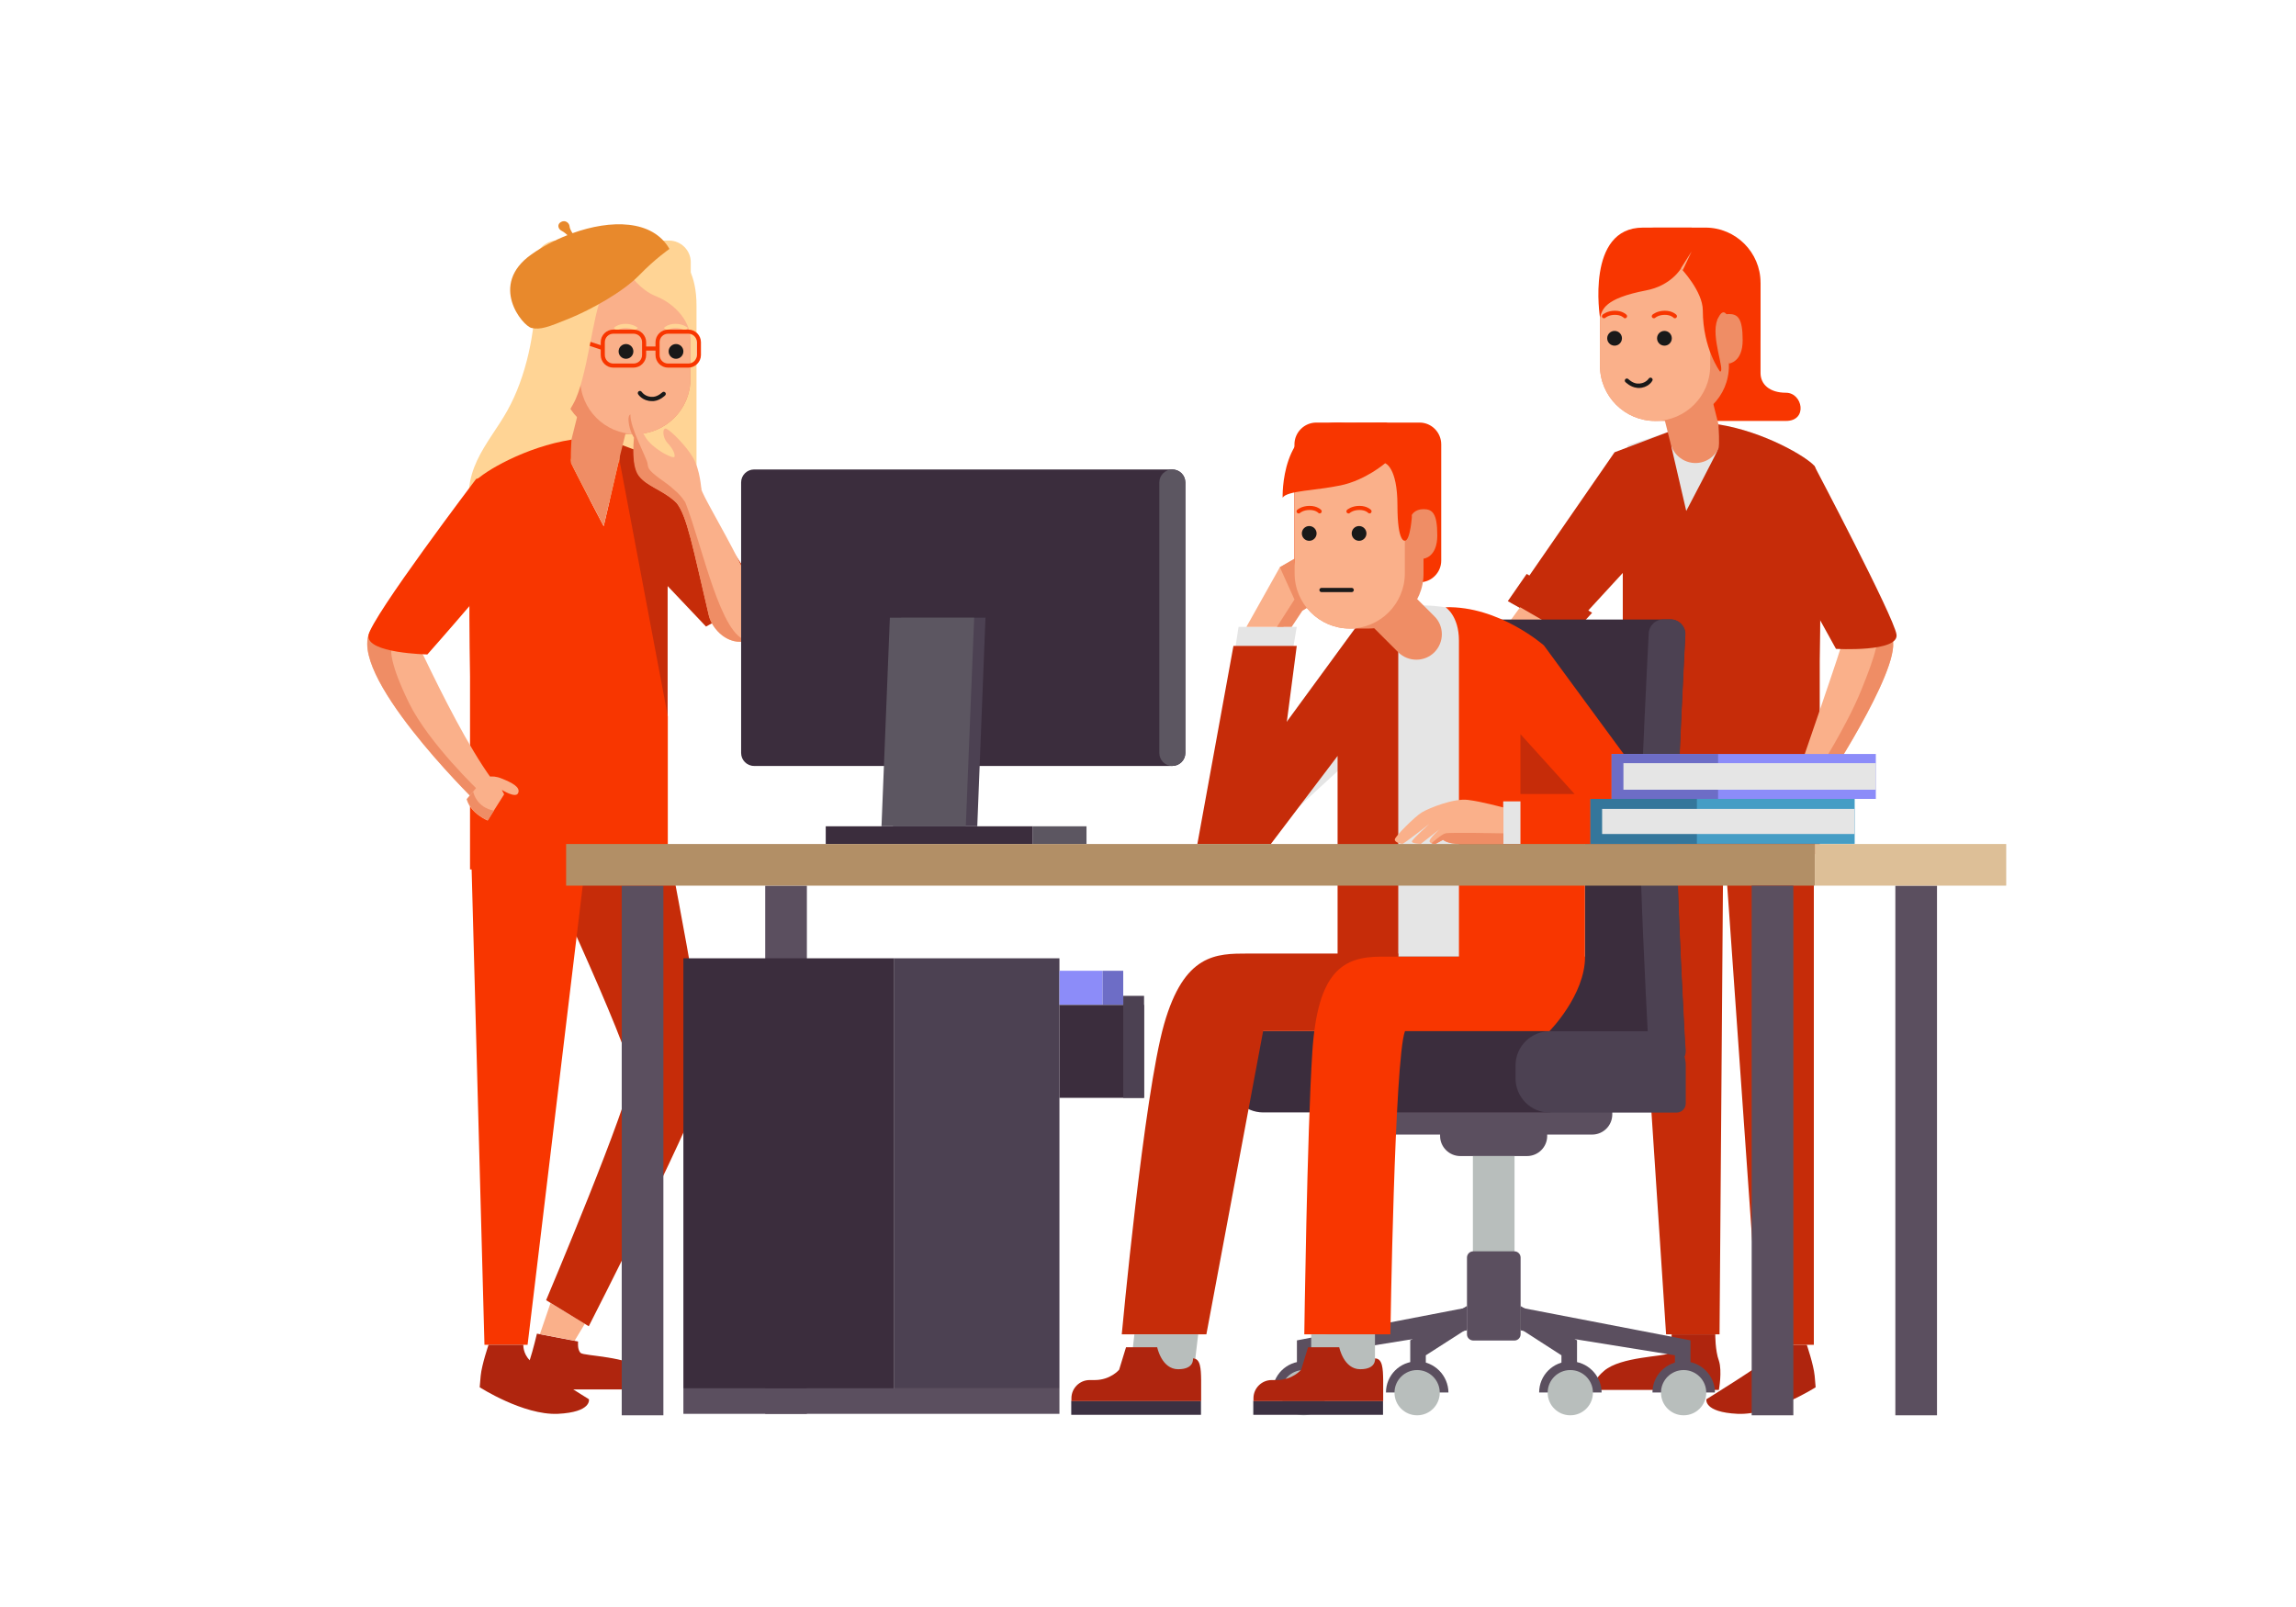 <?xml version="1.0" encoding="utf-8"?>
<!-- Generator: Adobe Illustrator 23.0.1, SVG Export Plug-In . SVG Version: 6.00 Build 0)  -->
<svg version="1.1" id="Layer_1" xmlns="http://www.w3.org/2000/svg" xmlns:xlink="http://www.w3.org/1999/xlink" x="0px" y="0px"
	 viewBox="0 0 1400 980" style="enable-background:new 0 0 1400 980;" xml:space="preserve">
<style type="text/css">
	.st0{fill:#AF250E;}
	.st1{fill:#FAB08A;}
	.st2{fill:#C62C09;}
	.st3{fill:#F83600;}
	.st4{fill:#FFD495;}
	.st5{fill:#EF8D65;}
	.st6{fill:#191919;}
	.st7{fill:#E8892C;}
	.st8{fill:#E5E5E5;}
	.st9{fill:#5B4F5F;}
	.st10{fill:#B8BEBC;}
	.st11{fill:#3B2D3D;}
	.st12{fill:#4C4152;}
	.st13{fill:#6D6DC6;}
	.st14{fill:#8C8CF9;}
	.st15{fill:#5C5661;}
	.st16{fill:#3C3142;}
	.st17{fill:#B28F66;}
	.st18{fill:#DDBF97;}
	.st19{fill:none;stroke:#4C4152;stroke-linecap:round;stroke-linejoin:round;stroke-miterlimit:10;}
	.st20{fill:#459DC5;}
	.st21{fill:#34769B;}
</style>
<path id="XMLID_1419_" class="st0" d="M327.4,813.3l25.1,4.8c0,0-0.6,5.1,1.6,7c2.2,1.9,28.7,1.9,38.8,10.5
	c10.2,8.6,4.4,11.7,4.4,11.7H323c0,0-2.1-11.4,0-17.8S327.4,813.3,327.4,813.3z"/>
<polyline id="XMLID_547_" class="st1" points="356.6,807.3 350.4,817.6 329.2,813.6 335.7,794.6 "/>
<path id="XMLID_1415_" class="st2" d="M406,508.7c0,0,25.4,130.7,24.7,145.9c-0.6,15.2-71.7,154.2-71.7,154.2l-26-15.9
	c0,0,52-123.1,52-137.7s-62-146.5-62-146.5H406L406,508.7z"/>
<polygon id="XMLID_1413_" class="st3" points="287,508.7 295.4,820.1 321.7,820.1 359.1,508.7 "/>
<path id="XMLID_1411_" class="st0" d="M297.9,820.1c0,0-4.1,11.9-4.8,18.9c-0.6,7-0.6,7-0.6,7s26.6,17.1,47.6,16.2
	c20.9-1,19-8.9,19-8.9s-31.8-19.7-36.1-23.8c-4.2-4.1-3.9-9.4-3.9-9.4H297.9z"/>
<path id="XMLID_1408_" class="st4" d="M381.7,146.7c16.7,0,43,2.2,43,39.7s0,119.3,0,119.3l-79.1-1.3c0,0-47.7,46.6-57.2,14.9
	s9.2-47.9,20.9-68.8s17.1-48.3,17.1-70.1S347.2,146.7,381.7,146.7z"/>
<polygon id="XMLID_546_" class="st2" points="377.7,270.8 412.2,283.8 464.7,363 430.5,382.1 407.1,357.4 407.1,479.9 377.7,479.9 
	377.7,294.2 "/>
<path id="XMLID_539_" class="st5" d="M359,289.8L359,289.8c8.3,2.1,16.8-3,18.9-11.3l11.2-44.6c2.1-8.3-3-16.8-11.3-18.9l0,0
	c-8.3-2.1-16.8,3-18.9,11.3L347.7,271C345.6,279.3,350.7,287.8,359,289.8z"/>
<path id="XMLID_1402_" class="st4" d="M339.7,244.1h68.2c7.3,0,13.3-6,13.3-13.3v-70.9c0-7.3-6-13.2-13.3-13.2h-68.2
	c-7.3,0-13.3,6-13.3,13.2v70.9C326.4,238.1,332.4,244.1,339.7,244.1z"/>
<path id="XMLID_536_" class="st5" d="M376,264.7h11.4c18.5,0,33.6-15.1,33.6-33.6v-47.2c0-18.5-15.1-33.6-33.6-33.6H376
	c-18.5,0-33.6,15.1-33.6,33.6v47.2C342.4,249.6,357.5,264.7,376,264.7z"/>
<path id="XMLID_534_" class="st1" d="M387.4,264.7L387.4,264.7c18.5,0,33.6-15.1,33.6-33.6v-47.2c0-18.5-15.1-33.6-33.6-33.6l0,0
	c-18.5,0-33.6,15.1-33.6,33.6v47.2C353.8,249.6,368.9,264.7,387.4,264.7z"/>
<path id="XMLID_533_" class="st5" d="M349.5,203c0,0-1.7-3.5-7.1-3.5c-5.4,0-8.4,2.5-8.4,16s8.4,14.2,8.4,14.2L349.5,203z"/>
<circle id="XMLID_530_" class="st6" cx="381.7" cy="214.3" r="4.5"/>
<circle id="XMLID_526_" class="st6" cx="412.2" cy="214.3" r="4.5"/>
<path id="XMLID_529_" class="st4" d="M387.3,201.8c-0.1-0.1-2.1-1.8-5.8-1.8c-3.6,0-5.2,1.6-5.3,1.7l-1.9-1.7
	c0.1-0.1,2.3-2.5,7.1-2.5c4.7,0,7.4,2.3,7.5,2.4L387.3,201.8z"/>
<path id="XMLID_527_" class="st4" d="M417.8,201.8c-0.1-0.1-2.1-1.8-5.8-1.8c-3.6,0-5.2,1.6-5.3,1.7l-1.9-1.7
	c0.1-0.1,2.3-2.5,7.1-2.5c4.7,0,7.4,2.3,7.5,2.4L417.8,201.8z"/>
<polygon id="XMLID_524_" class="st1" points="370.6,172.9 365.1,161.3 371.7,171.7 "/>
<path id="XMLID_522_" class="st3" d="M348.5,268.1c-0.1,1.6-0.9,12.2,0,14.7c1,2.7,19.6,38.1,19.6,38.1l9.5-41l29.6,156.9v93.4
	H286.6V412.4c0,0-2.1-112.6,3.3-119C294.6,287.9,320.3,272.5,348.5,268.1z"/>
<path id="XMLID_519_" class="st1" d="M226.1,384.2c-16.3,25.6,62.6,103.2,62.6,103.2s24.6,6.4,10.8-12.8
	c-13.8-19.2-28.9-49-41.2-74.6C253.4,391.1,235.7,369.2,226.1,384.2z"/>
<path id="XMLID_520_" class="st6" d="M397.4,244.6c-5.6,0-8.2-4-8.3-4.2c-0.4-0.6-0.2-1.4,0.4-1.8c0.6-0.4,1.4-0.2,1.8,0.4
	c0.1,0.1,2.3,3.4,7.1,3c3-0.3,5.3-2.7,5.4-2.7c0.5-0.5,1.3-0.5,1.8,0s0.5,1.3,0,1.8c-0.1,0.1-3,3.1-7,3.5
	C398.2,244.6,397.8,244.6,397.4,244.6z"/>
<path id="XMLID_1378_" class="st5" d="M249.4,428.7c-12.1-24.7-10.8-31.9-10.8-31.9s-2.8-9.5-5.7-17.6c-2.5,0.4-4.8,1.9-6.7,5
	c-16.3,25.6,62.6,103.2,62.6,103.2l0,0l3.8-4.5C292.5,482.8,261.5,453.4,249.4,428.7z"/>
<path id="XMLID_517_" class="st3" d="M290.3,292.1c0,0-63.9,84.3-65.6,95.3c-1.7,11,35.9,11.7,35.9,11.7s49.6-55.9,58.9-71.2
	C328.8,312.6,335.9,276.2,290.3,292.1z"/>
<path id="XMLID_516_" class="st1" d="M462.2,387.4c13.5-10.1-33.6-82.4-34.6-89.3c-1-7-21.8,0.3-15.2,8.4c6.6,8,10,27,19.9,69
	C434.6,385.3,447.9,398,462.2,387.4z"/>
<path id="XMLID_499_" class="st1" d="M412.4,306.5l15.2-8.4c0,0-0.7-11.4-4.9-18.8c-4.2-7.4-13.6-16.6-16.3-17.8
	c-2.6-1.2-2.7,5.1,0.6,8.6s4.7,6.8,4.3,8.4s-10.4-3.2-15.7-9.2s-5.6-13-7.6-15.3c-2-2.2-5.3-2.9-4.5,3.2c0.7,6.1,3.3,9.6,3.3,9.6
	s-2,16.6,2.9,23.2C394.5,296.8,403.7,298.4,412.4,306.5z"/>
<path id="XMLID_1364_" class="st5" d="M412.4,306.5l2.4-1.3l1.6-0.9c-1.8-2.3-5.2-6.1-11-10.2c-9.3-6.6-10.3-8.1-10.5-11.2
	c-0.3-3.3-10.9-22.1-10.5-30.2c-0.9,0.4-1.4,1.8-1.1,4.6c0.7,6.1,3.3,9.6,3.3,9.6l0,0c0,0-0.8,6.5-0.2,13c0.1,1.3,0.3,2.6,0.5,3.8
	c0.5,2.5,1.3,4.8,2.5,6.4C394.5,296.8,403.7,298.4,412.4,306.5z"/>
<path id="XMLID_1362_" class="st5" d="M455.9,390.6c-16.4-1.8-27.4-57-38-84.2c0,0-1.6-2.7-5.5-6.5c-1.6,1.9-2,4.2-0.1,6.5
	c6.6,8,10,27,19.9,69C434.3,383.8,444.2,394.2,455.9,390.6z"/>
<path id="XMLID_511_" class="st3" d="M386.2,224.2H374c-4.3,0-7.7-3.5-7.7-7.7v-7.8c0-4.3,3.5-7.7,7.7-7.7h12.3
	c4.3,0,7.7,3.5,7.7,7.7v7.8C394,220.7,390.5,224.2,386.2,224.2z M374,203.5c-2.9,0-5.2,2.3-5.2,5.2v7.8c0,2.9,2.3,5.2,5.2,5.2h12.3
	c2.9,0,5.2-2.3,5.2-5.2v-7.8c0-2.9-2.3-5.2-5.2-5.2H374z"/>
<rect id="XMLID_510_" x="392.7" y="211.3" class="st3" width="8.3" height="2.5"/>
<rect id="XMLID_509_" x="357.3" y="200" transform="matrix(0.314 -0.95 0.95 0.314 47.134 484.192)" class="st3" width="2.5" height="18.9"/>
<path id="XMLID_1352_" class="st4" d="M421.1,178.4c0,9.2,0,29.1,0,29.1c0-12.8-11.2-23-21-26.8s-16.2-13.6-16.2-13.6
	s-11.7,5-17,14.1c-5.2,9-8.9,50.3-17.4,65.2s-11.3,19.8-11.3,19.8s-11.8-25.5-11.8-55.6s20.7-63.8,45.3-63.8
	C405.8,146.7,421.1,151.2,421.1,178.4z"/>
<path id="XMLID_1350_" class="st7" d="M349.1,142.2L349.1,142.2c0,0-1.6-2.2-1.8-4.2s-2.5-4-5.1-2.7s-2,4.2,0,5.3
	c2,1,3.8,2.8,3.8,2.8l0,0c-7.9,3.1-15.4,7.1-21.9,11.7c-26.4,18.6-5.4,43.7,0,44.9s9.9-0.4,23.1-5.8c13.2-5.4,32.6-16.1,42.7-26.5
	c9.6-9.9,18.3-15.9,18.3-15.9C397.9,133.8,372.4,133.8,349.1,142.2z"/>
<path id="XMLID_501_" class="st3" d="M419.7,224.2h-12.3c-4.3,0-7.7-3.5-7.7-7.7v-7.8c0-4.3,3.5-7.7,7.7-7.7h12.3
	c4.3,0,7.7,3.5,7.7,7.7v7.8C427.4,220.7,423.9,224.2,419.7,224.2z M407.4,203.5c-2.9,0-5.2,2.3-5.2,5.2v7.8c0,2.9,2.3,5.2,5.2,5.2
	h12.3c2.9,0,5.2-2.3,5.2-5.2v-7.8c0-2.9-2.3-5.2-5.2-5.2H407.4z"/>
<path id="XMLID_497_" class="st0" d="M1101.7,820.1c0,0,4.1,11.9,4.8,18.9c0.6,7,0.6,7,0.6,7s-26.6,17.1-47.6,16.2
	c-20.9-1-19-8.9-19-8.9s31.8-19.7,36.1-23.8c4.2-4.1,3.9-9.4,3.9-9.4H1101.7z"/>
<path id="XMLID_495_" class="st0" d="M1045.9,813.7h-26.6c0,0,0,9.8-2.3,11.7s-28.7,1.9-38.8,10.5s-4.4,11.7-4.4,11.7h74.3
	c0,0,2.1-11.4,0-17.8C1045.8,823.6,1045.9,813.7,1045.9,813.7z"/>
<path id="XMLID_494_" class="st1" d="M295.4,474.6c0,0,3.9-2.5,10.3,0.1c6.6,2.6,11.9,5.4,10.2,9c-1.5,3.3-9.9-2-9.9-2l1.4,2.7
	l-10.1,16c0,0-10.4-4.3-12.8-13L295.4,474.6z"/>
<path id="XMLID_492_" class="st8" d="M1106.3,284.1c-5.4-6.3-39-26-72-26.5l-41.9,14.1l-0.4,77.6
	C992,349.4,1111.7,290.5,1106.3,284.1z"/>
<polygon id="XMLID_491_" class="st2" points="1018.9,262.8 984.5,275.8 921.2,367.4 955.4,386.5 989.5,349.4 989.5,471.9 
	1018.9,471.9 1018.9,286.2 "/>
<path id="XMLID_490_" class="st3" d="M1073.5,172.3c0,0,0,48.4,0,55.2s5.4,12,15.5,12c10.2,0,13.5,17.2,0,17.2s-60.3,0-60.3,0
	l-9.9-66L1073.5,172.3z"/>
<path id="XMLID_487_" class="st5" d="M1037.6,281.9L1037.6,281.9c-8.3,2.1-16.8-3-18.9-11.3l-11.2-44.6c-2.1-8.3,3-16.8,11.3-18.9
	l0,0c8.3-2.1,16.8,3,18.9,11.3l11.2,44.6C1051,271.3,1045.9,279.8,1037.6,281.9z"/>
<path id="XMLID_484_" class="st3" d="M1039.9,236.1h-30.7c-18.5,0-33.6-15.1-33.6-33.6v-30.1c0-18.5,15.1-33.6,33.6-33.6h30.7
	c18.5,0,33.6,15.1,33.6,33.6v30.1C1073.5,221,1058.4,236.1,1039.9,236.1z"/>
<path id="XMLID_483_" class="st5" d="M1020.6,256.7h-11.4c-18.5,0-33.6-15.1-33.6-33.6v-47.2c0-18.5,15.1-33.6,33.6-33.6h11.4
	c18.5,0,33.6,15.1,33.6,33.6v47.2C1054.3,241.6,1039.1,256.7,1020.6,256.7z"/>
<path id="XMLID_481_" class="st1" d="M1009.2,256.7L1009.2,256.7c-18.5,0-33.6-15.1-33.6-33.6v-47.2c0-18.5,15.1-33.6,33.6-33.6l0,0
	c18.5,0,33.6,15.1,33.6,33.6v47.2C1042.8,241.6,1027.7,256.7,1009.2,256.7z"/>
<path id="XMLID_480_" class="st3" d="M1054.3,195c0,0-2.9-10.2-7.1,0c-4.3,10.2,5,31.6,1.6,31.6c0,0-10.5-14-10.5-37.3
	c0-11.7-13.3-25.6-13.3-25.6s-6,10.5-21.3,13.4c-25.6,4.9-26.7,11.8-28.1,16.5c0,0-8.8-54.8,26.2-54.8c28.4,0,29.6,0,29.6,0
	l12.1,5.2l14.9,14.4L1054.3,195z"/>
<path id="XMLID_478_" class="st5" d="M1047.1,195c0,0,1.7-3.5,7.1-3.5s8.4,2.5,8.4,16s-8.4,14.2-8.4,14.2L1047.1,195z"/>
<circle id="XMLID_473_" class="st6" cx="1014.9" cy="206.3" r="4.5"/>
<circle id="XMLID_471_" class="st6" cx="984.5" cy="206.3" r="4.5"/>
<path id="XMLID_477_" class="st3" d="M1021.3,194.1c-0.3,0-0.7-0.1-0.9-0.4c-0.1-0.1-1.7-1.7-5.3-1.7c-3.7,0-5.8,1.7-5.8,1.8
	c-0.5,0.4-1.3,0.4-1.8-0.1s-0.4-1.3,0.1-1.8c0.1-0.1,2.8-2.4,7.5-2.4c4.8,0,7,2.4,7.1,2.5c0.5,0.5,0.4,1.3-0.1,1.8
	C1022,193.9,1021.6,194.1,1021.3,194.1z"/>
<path id="XMLID_474_" class="st3" d="M990.9,194.1c-0.3,0-0.7-0.1-0.9-0.4c-0.1-0.1-1.7-1.7-5.3-1.7c-3.7,0-5.8,1.7-5.8,1.8
	c-0.5,0.4-1.3,0.4-1.8-0.1s-0.4-1.3,0.1-1.8c0.1-0.1,2.8-2.4,7.5-2.4c4.8,0,7,2.4,7.1,2.5c0.5,0.5,0.4,1.3-0.1,1.8
	C991.5,193.9,991.2,194.1,990.9,194.1z"/>
<polygon id="XMLID_470_" class="st1" points="1026,164.9 1031.5,153.3 1024.9,163.7 "/>
<path id="XMLID_469_" class="st2" d="M1047.8,258.8c0.1,1.6,0.9,12.2,0,14.7c-1,2.7-19.6,38.1-19.6,38.1l-9.5-41L992,427.5v93.4
	h117.6V403.1c0,0,2.1-112.6-3.3-119C1101.7,278.7,1076,263.3,1047.8,258.8z"/>
<path id="XMLID_468_" class="st1" d="M1152.5,387.1c12.1,11.8-37.6,87.8-37.6,87.8l-15.5-12c0,0,19.8-57.4,22.7-67
	C1124.9,386.2,1139.8,374.6,1152.5,387.1z"/>
<path id="XMLID_465_" class="st1" d="M1099.3,462.9c0,0-6.7-0.7-13,2.2c-6.3,2.8-8.3,7.1-5.8,9.6c2.6,2.5,8.6-4.4,8.6-4.4l-0.9,2.9
	l16.8,17.1c0,0,9.2-6.4,9.7-15.4L1099.3,462.9z"/>
<path id="XMLID_1285_" class="st5" d="M1099.4,484.4L1099.4,484.4l5.8,5.9c0,0,9.2-6.4,9.7-15.4l-6.3-4.9
	C1109.7,473.8,1099.4,484.4,1099.4,484.4z"/>
<path id="XMLID_1283_" class="st5" d="M1143.1,381.9c4,6.1,0.7,17-8.2,39c-8.9,22-26.3,49.1-26.3,49.1l0,0l6.3,4.9
	c0,0,49.7-76.1,37.6-87.8C1149.4,384.1,1146.2,382.5,1143.1,381.9z"/>
<polygon id="XMLID_1281_" class="st2" points="957.7,388 919.4,366.6 930.9,350 970.8,373.7 "/>
<polygon id="XMLID_464_" class="st1" points="950.4,383.9 916.9,419.8 898,410 926.9,370.3 "/>
<path id="XMLID_466_" class="st6" d="M999.2,236.6c-0.4,0-0.7,0-1.1-0.1c-4-0.4-6.8-3.4-7-3.5c-0.5-0.5-0.5-1.3,0-1.8s1.3-0.5,1.8,0
	c0,0,2.4,2.4,5.3,2.7c4.8,0.4,7-2.8,7.1-3c0.4-0.6,1.2-0.8,1.8-0.4c0.6,0.4,0.8,1.2,0.4,1.7C1007.4,232.6,1004.8,236.6,999.2,236.6z
	"/>
<polygon id="XMLID_463_" class="st2" points="1106,497.8 1106,820.1 1072.9,820.1 1050.2,497.8 "/>
<polygon id="XMLID_456_" class="st2" points="1050.9,497.8 1048.5,813.7 1015.9,813.7 995.1,497.8 "/>
<path id="XMLID_452_" class="st9" d="M931.1,705h-40.7c-6.7,0-12.3-5.5-12.3-12.3V675c0-6.7,5.5-12.3,12.3-12.3h40.7
	c6.7,0,12.3,5.5,12.3,12.3v17.8C943.4,699.5,937.9,705,931.1,705z"/>
<path id="XMLID_449_" class="st9" d="M970.8,691.9H850.7c-6.7,0-12.3-5.5-12.3-12.3v-17.8c0-6.7,5.5-12.3,12.3-12.3h120.1
	c6.7,0,12.3,5.5,12.3,12.3v17.8C983.1,686.4,977.6,691.9,970.8,691.9z"/>
<rect id="XMLID_448_" x="379.1" y="540.1" class="st9" width="25.4" height="323"/>
<rect id="XMLID_447_" x="466.6" y="540.1" class="st9" width="25.4" height="322.1"/>
<rect id="XMLID_441_" x="898.1" y="705" class="st10" width="25.4" height="108.7"/>
<path id="XMLID_440_" class="st9" d="M894.5,813.7v-46.8c0-2.1,1.7-3.8,3.8-3.8h25.1c2.1,0,3.8,1.7,3.8,3.8v46.8
	c0,2.1-1.7,3.8-3.8,3.8h-25.1C896.2,817.4,894.5,815.8,894.5,813.7z"/>
<rect id="XMLID_435_" x="416.7" y="584.4" class="st11" width="128.6" height="262.3"/>
<rect id="XMLID_434_" x="416.7" y="846.7" class="st9" width="229.3" height="15.5"/>
<rect id="XMLID_432_" x="545.3" y="584.4" class="st12" width="100.7" height="262.3"/>
<rect id="XMLID_430_" x="646" y="612.8" class="st11" width="51.6" height="56.7"/>
<rect id="XMLID_428_" x="684.9" y="607.3" class="st12" width="12.7" height="62.2"/>
<rect id="XMLID_427_" x="672.2" y="592" class="st13" width="12.7" height="20.7"/>
<rect id="XMLID_425_" x="646" y="592" class="st14" width="26.2" height="20.7"/>
<path id="XMLID_423_" class="st11" d="M943,678.4H770.3c-11.5,0-20.9-9.3-20.9-20.9v-7.8c0-11.5,9.3-20.9,20.9-20.9H943
	c11.5,0,20.9,9.3,20.9,20.9v7.8C963.9,669,954.5,678.4,943,678.4z"/>
<path id="XMLID_420_" class="st11" d="M1018.6,649.8H861.9c-5,0-9-4.1-9-9c0,0-5.1-94.5-5.1-126c0-32,5.1-128,5.1-128c0-5,4.1-9,9-9
	h156.7c5,0,9,4.1,9,9c0,0-5.1,96-5.1,128c0,31.5,5.1,126,5.1,126C1027.6,645.7,1023.6,649.8,1018.6,649.8z"/>
<path id="XMLID_418_" class="st12" d="M1022.6,514.7c0-32,5.1-128,5.1-128c0-5-4.1-9-9-9h-4.4c-5,0-9,4.1-9,9c0,0-5.1,96-5.1,128
	c0,24.7,3.1,87.9,4.5,114.2H945c-11.5,0-20.9,9.3-20.9,20.9v7.8c0,11.5,9.3,20.9,20.9,20.9h77.3c3.1,0,5.6-2.5,5.6-5.6v-23.1
	c0-1.9-0.3-3.7-0.7-5.5c0.5-1.1,0.7-2.3,0.7-3.6C1027.6,640.7,1022.6,546.2,1022.6,514.7z"/>
<rect id="XMLID_417_" x="503.5" y="503.9" class="st11" width="126.3" height="10.8"/>
<rect id="XMLID_414_" x="629.8" y="503.9" class="st15" width="32.7" height="10.8"/>
<path id="XMLID_412_" class="st8" d="M1005.4,484.9c0,0-59.9-82.9-65.3-89.2c-5.4-6.3-39-26-72-26.5l-41.9,14.1l-96.1,131.3h37.3
	l58.4-53.7v53.7v68.8h140.6v-68.8L1005.4,484.9z"/>
<polygon id="XMLID_411_" class="st2" points="852.6,374.4 826.2,383.3 730.1,514.7 774.9,514.7 815.6,461 815.6,514.7 815.6,583.5 
	852.6,583.5 852.6,397.8 "/>
<path id="XMLID_410_" class="st5" d="M874.6,397.8L874.6,397.8c-6,6-15.9,6-22,0l-32.5-32.5c-6-6-6-15.9,0-22l0,0c6-6,15.9-6,22,0
	l32.5,32.5C880.7,381.8,880.7,391.7,874.6,397.8z"/>
<polygon id="XMLID_409_" class="st8" points="741,475.6 755.2,382.3 790.7,382.3 775,475.6 "/>
<polygon id="XMLID_407_" class="st2" points="730.1,514.7 752.1,393.9 790.7,393.9 774.9,514.7 "/>
<polygon id="XMLID_405_" class="st1" points="782.5,382.3 789.1,372.5 795.3,368.6 789.4,340.7 780.4,345.9 760,382.3 "/>
<path id="XMLID_404_" class="st3" d="M881.4,370.3c0,0,8.2,5.1,8.2,20.4c0,15.3,0,192.9,0,192.9h76.8v-68.8l44.2-27l-69.2-94.2
	C941.3,393.5,913.9,369.4,881.4,370.3z"/>
<path id="XMLID_402_" class="st2" d="M852.6,581.5c0,0-72,0-91.5,0c-19.6,0-39,0-51.3,43.1C697.5,667.7,684,813.7,684,813.7h51.6
	l34.6-184.9h31.1h50.8L852.6,581.5z"/>
<polygon id="XMLID_400_" class="st9" points="927.1,797.4 1030.8,817.4 1030.8,834.7 1021.3,835.7 1021.3,826.5 927.1,811.3 "/>
<polygon id="XMLID_399_" class="st9" points="894.5,797.4 790.8,817.4 790.8,834.7 800.3,835.7 800.3,826.5 894.5,811.3 "/>
<polygon id="XMLID_398_" class="st9" points="927.1,796.4 961.6,817.4 961.6,834.7 952.1,835.7 952.1,826.5 927.1,810.4 "/>
<polygon id="XMLID_397_" class="st9" points="894.5,796.4 859.9,817.4 859.9,834.7 869.4,835.7 869.4,826.5 894.5,810.4 "/>
<path id="XMLID_395_" class="st9" d="M794.9,830.2c-10.5,0-19,8.5-19,19H814C814,838.8,805.4,830.2,794.9,830.2z"/>
<path id="XMLID_394_" class="st9" d="M864.1,830.2c-10.5,0-19,8.5-19,19h38.1C883.1,838.8,874.6,830.2,864.1,830.2z"/>
<path id="XMLID_393_" class="st9" d="M957.5,830.2c-10.5,0-19,8.5-19,19h38.1C976.5,838.8,968,830.2,957.5,830.2z"/>
<path id="XMLID_392_" class="st9" d="M1026.6,830.2c-10.5,0-19,8.5-19,19h38.1C1045.7,838.8,1037.1,830.2,1026.6,830.2z"/>
<polygon id="XMLID_391_" class="st10" points="691.7,813.7 730.6,813.7 728,835.7 689.2,835.7 "/>
<rect id="XMLID_390_" x="653.2" y="854.3" class="st16" width="79.1" height="8.5"/>
<path id="XMLID_389_" class="st0" d="M727.4,828.4c0,0,1.1,6.6-9,6.6s-12.8-13.4-12.8-13.4h-19l-4.2,13.7c0,0-5.2,6.3-14.9,6.3h-3.1
	c-6.1,0-11.1,5-11.1,11.1v1.7h79.1v-12.8C732.3,834.6,732,828.4,727.4,828.4z"/>
<path id="XMLID_388_" class="st3" d="M1000.9,514.7h-73.8v-30.5h73.8c8.4,0,15.2,6.8,15.2,15.2l0,0
	C1016.1,507.9,1009.3,514.7,1000.9,514.7z"/>
<rect id="XMLID_387_" x="916.6" y="488.7" class="st8" width="10.5" height="26"/>
<path id="XMLID_384_" class="st1" d="M895.1,487.8c-8.9-1.1-23.9,5.1-28.1,7.6s-16.3,14.6-16.5,16.5c-0.2,1.9,3.8,2.7,4.7,2.7
	c0.8,0,16.3-12.1,16.3-12.1s-9.1,8.2-10.4,10.2c-1.3,1.9,5.3,1.9,5.3,1.9l11.4-8.9c0,0-5.7,5.1-6.1,7c-0.4,1.9,3.6,1.9,3.6,1.9
	l4.6-2.5c0,0,2.6,2.5,10.2,2.5c5,0,9.6,0,10.8,0c3,0,15.8,0,15.8,0v-22.2C916.6,492.5,904,488.9,895.1,487.8z"/>
<polygon id="XMLID_382_" class="st5" points="789.4,340.7 780.4,345.9 789.3,365.6 778.6,382.3 787.6,382.3 794.1,372.5 
	800.3,368.6 "/>
<path id="XMLID_680_" class="st3" d="M865.6,355.1h-63c-7.3,0-13.3-6-13.3-13.3V271c0-7.3,6-13.3,13.3-13.3h63
	c7.3,0,13.2,6,13.2,13.3v70.9C878.8,349.1,872.9,355.1,865.6,355.1z"/>
<path id="XMLID_381_" class="st5" d="M834.4,383.3H823c-18.5,0-33.6-15.1-33.6-33.6v-58.4c0-18.5,15.1-33.6,33.6-33.6h11.4
	c18.5,0,33.6,15.1,33.6,33.6v58.4C868.1,368.2,852.9,383.3,834.4,383.3z"/>
<path id="XMLID_380_" class="st1" d="M823,383.3L823,383.3c-18.5,0-33.6-15.1-33.6-33.6v-58.4c0-18.5,15.1-33.6,33.6-33.6l0,0
	c18.5,0,33.6,15.1,33.6,33.6v58.4C856.6,368.2,841.5,383.3,823,383.3z"/>
<path id="XMLID_670_" class="st3" d="M868.1,314H861c0,0-1,15.7-4.3,15.7c0,0-4.6,1.9-4.6-21.5c0-23.4-7.5-25.7-7.5-25.7
	s-11.9,10.3-27.1,13.5s-32.7,3.2-35.4,7.5c0,0-1.6-45.8,33.5-45.8c28.4,0,29.6,0,29.6,0l12.1,5.2l14.9,14.4L868.1,314z"/>
<path id="XMLID_379_" class="st5" d="M860.9,314c0,0,1.7-3.5,7.1-3.5s8.4,2.5,8.4,16s-8.4,14.2-8.4,14.2L860.9,314z"/>
<circle id="XMLID_663_" class="st6" cx="828.7" cy="325.3" r="4.5"/>
<circle id="XMLID_660_" class="st6" cx="798.3" cy="325.3" r="4.5"/>
<rect id="XMLID_378_" x="345.2" y="514.7" class="st17" width="761.4" height="25.4"/>
<rect id="XMLID_377_" x="1068.1" y="540.1" class="st9" width="25.4" height="323"/>
<rect id="XMLID_374_" x="1155.7" y="540.1" class="st9" width="25.4" height="323"/>
<rect id="XMLID_372_" x="1106.6" y="514.7" class="st18" width="116.7" height="25.4"/>
<circle id="XMLID_371_" class="st10" cx="1026.6" cy="849.3" r="13.8"/>
<circle id="XMLID_370_" class="st10" cx="794.9" cy="849.3" r="13.8"/>
<circle id="XMLID_369_" class="st10" cx="957.5" cy="849.3" r="13.8"/>
<circle id="XMLID_368_" class="st10" cx="864.1" cy="849.3" r="13.8"/>
<path id="XMLID_367_" class="st3" d="M795.3,813.7h52.5c0,0,2.5-168.4,8.9-184.9h88.1c0,0,21.7-21.9,21.7-45.4c0,0-100.9,0-124.4,0
	s-38.7,9.2-41.9,58.1C797,690.4,795.3,813.7,795.3,813.7z"/>
<rect id="XMLID_366_" x="799.5" y="813.7" class="st10" width="38.9" height="22"/>
<rect id="XMLID_365_" x="764.2" y="854.3" class="st16" width="79.1" height="8.5"/>
<path id="XMLID_274_" class="st0" d="M838.4,828.4c0,0,1.1,6.6-9,6.6s-12.8-13.4-12.8-13.4h-19l-4.2,13.7c0,0-5.2,6.3-14.9,6.3h-3.1
	c-6.1,0-11.1,5-11.1,11.1v1.7h79.1v-12.8C843.3,834.6,843,828.4,838.4,828.4z"/>
<path id="XMLID_364_" class="st6" d="M824.2,361.1h-18.4c-0.7,0-1.3-0.6-1.3-1.3c0-0.7,0.6-1.3,1.3-1.3h18.4c0.7,0,1.3,0.6,1.3,1.3
	C825.5,360.5,824.9,361.1,824.2,361.1z"/>
<path id="XMLID_361_" class="st3" d="M835.1,313.1c-0.3,0-0.7-0.1-0.9-0.4c-0.1-0.1-1.7-1.7-5.3-1.7c-3.7,0-5.8,1.7-5.8,1.8
	c-0.5,0.5-1.3,0.4-1.8-0.1s-0.4-1.3,0.1-1.8c0.1-0.1,2.8-2.4,7.5-2.4c4.8,0,7,2.4,7.1,2.5c0.5,0.5,0.4,1.3-0.1,1.8
	C835.8,313,835.5,313.1,835.1,313.1z"/>
<path id="XMLID_275_" class="st3" d="M804.7,313.1c-0.3,0-0.7-0.1-0.9-0.4c-0.1-0.1-1.7-1.7-5.3-1.7c-3.7,0-5.8,1.7-5.8,1.8
	c-0.5,0.5-1.3,0.4-1.8-0.1s-0.4-1.3,0.1-1.8c0.1-0.1,2.8-2.4,7.5-2.4c4.8,0,7,2.4,7.1,2.5c0.5,0.5,0.4,1.3-0.1,1.8
	C805.3,313,805,313.1,804.7,313.1z"/>
<polygon id="XMLID_273_" class="st2" points="960.1,484.2 927.1,447.7 927.1,484.2 "/>
<path id="XMLID_270_" class="st5" d="M881.4,508.2c-2.5,0.6-8.6,6.1-8.6,6.1l0,0c1.1,0.4,2.5,0.4,2.5,0.4l4.6-2.5
	c0,0,2.6,2.5,10.2,2.5c5,0,9.6,0,10.8,0c3,0,15.8,0,15.8,0v-6.5C916.6,508.2,883.9,507.5,881.4,508.2z"/>
<path id="XMLID_593_" class="st19" d="M1068.3,472.4"/>
<rect id="XMLID_257_" x="969.8" y="487.2" class="st20" width="161.1" height="27.4"/>
<rect id="XMLID_235_" x="969.8" y="487.2" class="st21" width="64.9" height="27.4"/>
<rect id="XMLID_223_" x="976.9" y="493.3" class="st8" width="153.9" height="15.3"/>
<rect id="XMLID_179_" x="982.7" y="459.8" class="st14" width="161.1" height="27.4"/>
<rect id="XMLID_178_" x="982.7" y="459.8" class="st13" width="64.9" height="27.4"/>
<rect id="XMLID_176_" x="989.9" y="465.4" class="st8" width="153.9" height="16.2"/>
<path id="XMLID_137_" class="st2" d="M1106.3,284.1c0,0,48.4,91.8,50.1,102.8s-36.9,8.8-36.9,8.8s-33.2-60.5-42.5-75.7
	S1060.7,268.2,1106.3,284.1z"/>
<path id="XMLID_567_" class="st5" d="M301.2,494.3c0,0-9.9-1-12.7-11.5l-3.8,4.5c2.4,8.7,12.8,13,12.8,13L301.2,494.3L301.2,494.3z"
	/>
<path id="XMLID_135_" class="st11" d="M714.8,467.1h-255c-4.4,0-7.9-3.6-7.9-7.9v-165c0-4.4,3.6-7.9,7.9-7.9h255.1
	c4.4,0,7.9,3.6,7.9,7.9v165C722.8,463.5,719.2,467.1,714.8,467.1z"/>
<path id="XMLID_134_" class="st15" d="M714.8,467.1L714.8,467.1c-4.4,0-7.9-3.6-7.9-7.9v-165c0-4.4,3.6-7.9,7.9-7.9l0,0
	c4.4,0,7.9,3.6,7.9,7.9v165C722.8,463.5,719.2,467.1,714.8,467.1z"/>
<polygon id="XMLID_77_" class="st12" points="595.9,503.9 544.5,503.9 549.5,376.7 600.9,376.7 "/>
<polygon id="XMLID_76_" class="st15" points="588.9,503.9 537.5,503.9 542.6,376.7 594,376.7 "/>
<path id="XMLID_4_" class="st5" d="M348.1,279.8c0,0,13.8,21.9,29.5,0.1l-9.5,41l-20-38.6V279.8z"/>
</svg>
